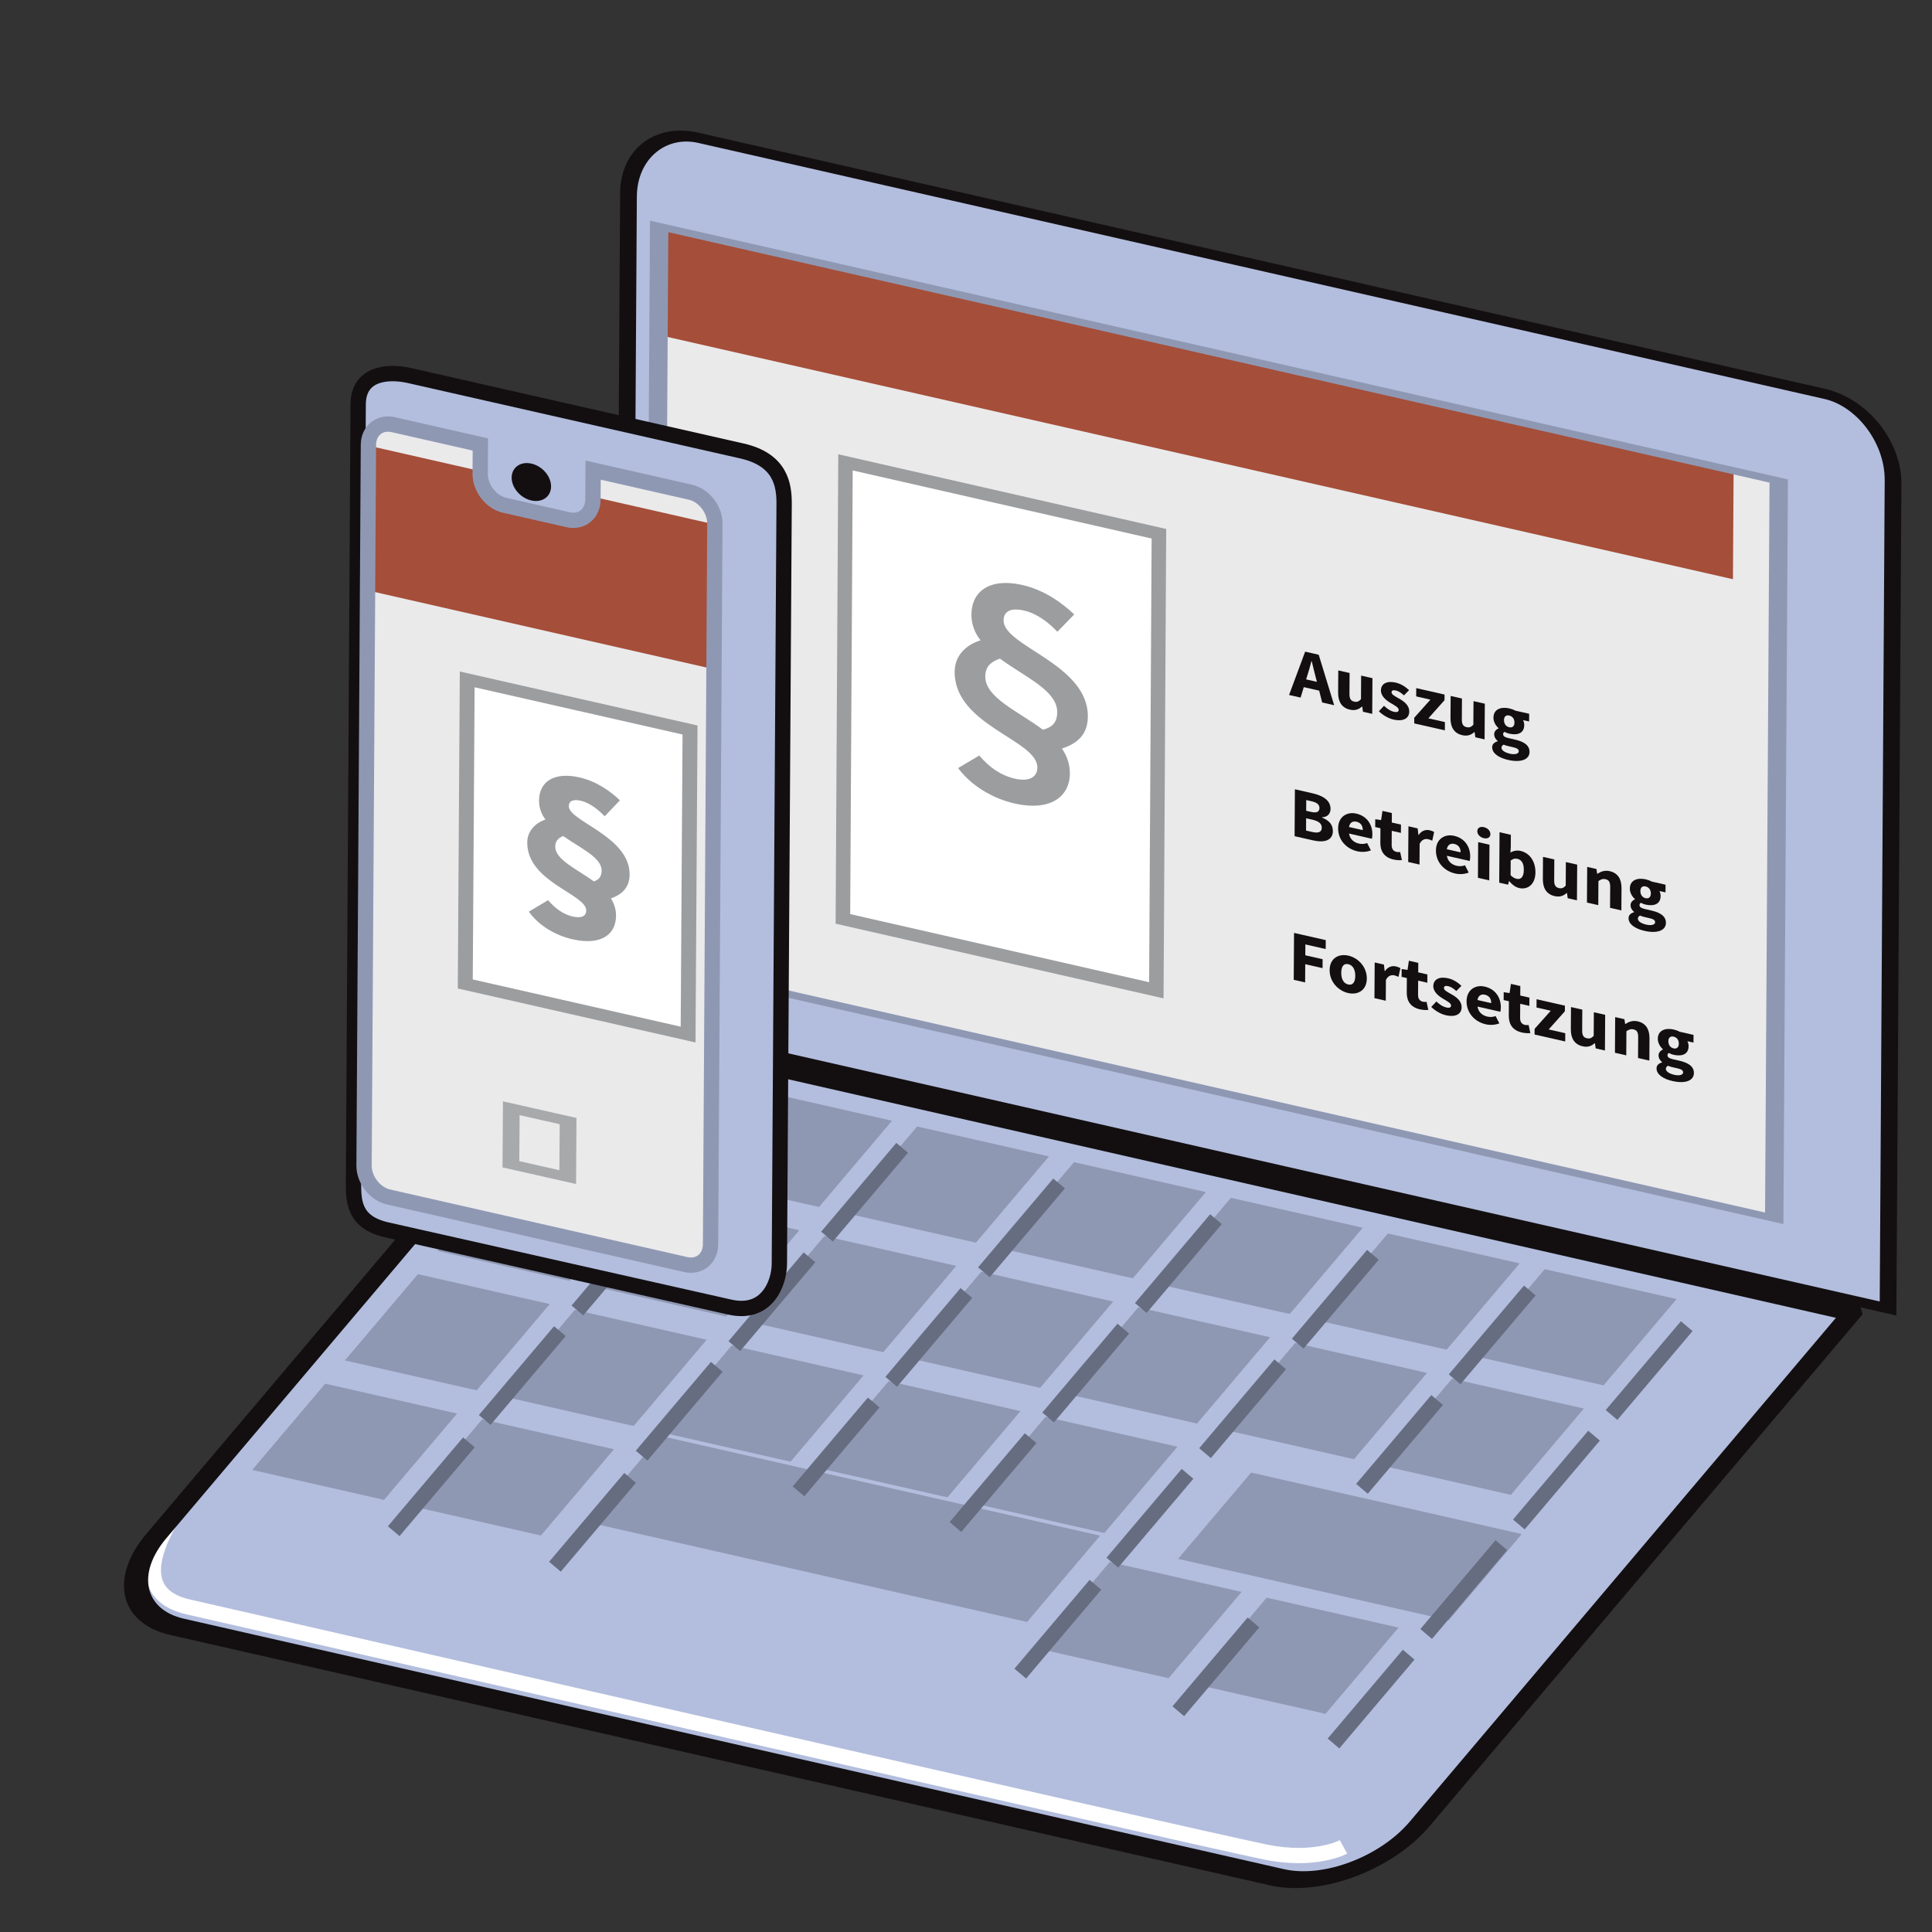 <?xml version="1.0" encoding="UTF-8" standalone="no"?>
<!DOCTYPE svg PUBLIC "-//W3C//DTD SVG 1.1//EN" "http://www.w3.org/Graphics/SVG/1.1/DTD/svg11.dtd">
<svg width="200px" height="200px" viewBox="0 0 330 330" version="1.1" xmlns="http://www.w3.org/2000/svg" xmlns:xlink="http://www.w3.org/1999/xlink" xml:space="preserve" xmlns:serif="http://www.serif.com/" style="fill-rule:evenodd;clip-rule:evenodd;stroke-miterlimit:3.864;">
    <rect x="0" y="0" width="330" height="330" fill="#333333" stroke="none"/>
    <g id="ArtBoard1" transform="matrix(1.397,0,0,1.397,0,0)">
        <rect x="0" y="0" width="236.22" height="236.22" style="fill:none;"/>
        <g transform="matrix(1.174,0,0,1.174,-9064.14,-1858.55)">
            <g transform="matrix(3.224,0.733,-0.012,1.977,-16396.4,-3760.5)">
                <path d="M7541.4,-67.793C7541.4,-69.908 7540.4,-71.625 7539.17,-71.625L7502.79,-71.625C7501.55,-71.625 7500.55,-69.908 7500.55,-67.793L7500.55,-24.268L7541.4,-24.268L7541.4,-67.793Z" style="fill:rgb(179,190,222);stroke:rgb(19,15,17);stroke-width:0.54px;"/>
            </g>
            <g transform="matrix(2.854,0.649,-0.007,1.145,-13617.8,-3161)">
                <rect x="7500.55" y="-87.497" width="40.854" height="67.061" style="fill:rgb(234,234,235);"/>
                <clipPath id="_clip1">
                    <rect x="7500.55" y="-87.497" width="40.854" height="67.061"/>
                </clipPath>
                <g clip-path="url(#_clip1)">
                    <g transform="matrix(1.016,-3.34874e-16,2.34188e-17,0.161,-122.309,-74.341)">
                        <rect x="7500.55" y="-87.497" width="40.854" height="67.061" style="fill:rgb(165,78,57);"/>
                    </g>
                </g>
                <rect x="7500.55" y="-87.497" width="40.854" height="67.061" style="fill:none;stroke:rgb(143,152,179);stroke-width:0.67px;"/>
            </g>
            <g transform="matrix(0.975,0.222,-0.675,0.798,6.036,-5.619)">
                <path d="M8055.73,-78.979L7920.77,-78.979L7920.77,-12.184C7920.77,-6.989 7924.68,-2.772 7929.5,-2.772L8047,-2.772C8051.82,-2.772 8055.73,-6.989 8055.73,-12.184L8055.73,-78.979Z" style="fill:rgb(179,190,222);"/>
                <clipPath id="_clip2">
                    <path d="M8055.73,-78.979L7920.77,-78.979L7920.77,-12.184C7920.77,-6.989 7924.68,-2.772 7929.5,-2.772L8047,-2.772C8051.82,-2.772 8055.73,-6.989 8055.73,-12.184L8055.73,-78.979Z"/>
                </clipPath>
                <g clip-path="url(#_clip2)">
                    <g transform="matrix(0.86,-0.239,0.728,1.051,-0.213,9.149)">
                        <path d="M7742.59,1733.53C7742.59,1733.53 7732.56,1744.72 7741.38,1746.73C7750.2,1748.73 7845.18,1770.5 7853.54,1772.22C7858.77,1773.3 7861.71,1771.69 7861.71,1771.69" style="fill:none;stroke:white;stroke-width:1.59px;stroke-linejoin:bevel;"/>
                    </g>
                </g>
                <path d="M8055.73,-78.979L7920.77,-78.979L7920.77,-12.184C7920.77,-6.989 7924.68,-2.772 7929.5,-2.772L8047,-2.772C8051.82,-2.772 8055.73,-6.989 8055.73,-12.184L8055.73,-78.979Z" style="fill:none;stroke:rgb(19,15,17);stroke-width:2.12px;stroke-linejoin:bevel;"/>
            </g>
            <g transform="matrix(0.656,0.149,-0.004,0.613,2382.54,622.211)">
                <g transform="matrix(12.222,0,0,12.222,8340.15,-317.871)">
                    <path d="M0.076,0L0.318,0C0.46,0 0.572,-0.059 0.572,-0.192C0.572,-0.279 0.523,-0.328 0.43,-0.345L0.43,-0.349C0.506,-0.369 0.54,-0.432 0.54,-0.49C0.54,-0.615 0.435,-0.652 0.299,-0.652L0.076,-0.652L0.076,0ZM0.224,-0.389L0.224,-0.538L0.294,-0.538C0.362,-0.538 0.396,-0.518 0.396,-0.469C0.396,-0.42 0.364,-0.389 0.292,-0.389L0.224,-0.389ZM0.224,-0.114L0.224,-0.285L0.306,-0.285C0.387,-0.285 0.428,-0.26 0.428,-0.203C0.428,-0.144 0.386,-0.114 0.306,-0.114L0.224,-0.114Z" style="fill:rgb(19,15,17);fill-rule:nonzero;"/>
                </g>
                <g transform="matrix(12.222,0,0,12.222,8347.53,-317.871)">
                    <path d="M0.036,-0.248C0.036,-0.084 0.145,0.012 0.287,0.012C0.346,0.012 0.412,-0.009 0.463,-0.044L0.414,-0.133C0.378,-0.111 0.344,-0.1 0.307,-0.1C0.241,-0.1 0.191,-0.133 0.178,-0.208L0.475,-0.208C0.478,-0.22 0.481,-0.244 0.481,-0.27C0.481,-0.405 0.411,-0.508 0.27,-0.508C0.151,-0.508 0.036,-0.409 0.036,-0.248ZM0.177,-0.299C0.187,-0.365 0.227,-0.396 0.273,-0.396C0.332,-0.396 0.356,-0.356 0.356,-0.299L0.177,-0.299Z" style="fill:rgb(19,15,17);fill-rule:nonzero;"/>
                </g>
                <g transform="matrix(12.222,0,0,12.222,8353.64,-317.871)">
                    <path d="M0.085,-0.18C0.085,-0.065 0.133,0.012 0.256,0.012C0.304,0.012 0.34,0.002 0.366,-0.006L0.343,-0.113C0.33,-0.108 0.312,-0.103 0.296,-0.103C0.257,-0.103 0.232,-0.126 0.232,-0.182L0.232,-0.381L0.351,-0.381L0.351,-0.496L0.232,-0.496L0.232,-0.628L0.11,-0.628L0.093,-0.496L0.017,-0.49L0.017,-0.381L0.085,-0.381L0.085,-0.18Z" style="fill:rgb(19,15,17);fill-rule:nonzero;"/>
                </g>
                <g transform="matrix(12.222,0,0,12.222,8358.32,-317.871)">
                    <path d="M0.065,0L0.212,0L0.212,-0.288C0.238,-0.355 0.284,-0.379 0.321,-0.379C0.342,-0.379 0.357,-0.376 0.375,-0.371L0.399,-0.498C0.385,-0.504 0.368,-0.508 0.34,-0.508C0.289,-0.508 0.235,-0.476 0.199,-0.409L0.195,-0.409L0.185,-0.496L0.065,-0.496L0.065,0Z" style="fill:rgb(19,15,17);fill-rule:nonzero;"/>
                </g>
                <g transform="matrix(12.222,0,0,12.222,8363.06,-317.871)">
                    <path d="M0.036,-0.248C0.036,-0.084 0.145,0.012 0.287,0.012C0.346,0.012 0.412,-0.009 0.463,-0.044L0.414,-0.133C0.378,-0.111 0.344,-0.1 0.307,-0.1C0.241,-0.1 0.191,-0.133 0.178,-0.208L0.475,-0.208C0.478,-0.22 0.481,-0.244 0.481,-0.27C0.481,-0.405 0.411,-0.508 0.27,-0.508C0.151,-0.508 0.036,-0.409 0.036,-0.248ZM0.177,-0.299C0.187,-0.365 0.227,-0.396 0.273,-0.396C0.332,-0.396 0.356,-0.356 0.356,-0.299L0.177,-0.299Z" style="fill:rgb(19,15,17);fill-rule:nonzero;"/>
                </g>
                <g transform="matrix(12.222,0,0,12.222,8369.39,-317.871)">
                    <path d="M0.138,-0.569C0.188,-0.569 0.223,-0.601 0.223,-0.646C0.223,-0.691 0.188,-0.722 0.138,-0.722C0.089,-0.722 0.053,-0.691 0.053,-0.646C0.053,-0.601 0.089,-0.569 0.138,-0.569ZM0.065,0L0.212,0L0.212,-0.496L0.065,-0.496L0.065,0Z" style="fill:rgb(19,15,17);fill-rule:nonzero;"/>
                </g>
                <g transform="matrix(12.222,0,0,12.222,8372.77,-317.871)">
                    <path d="M0.065,0L0.18,0L0.192,-0.052L0.196,-0.052C0.235,-0.01 0.281,0.012 0.325,0.012C0.432,0.012 0.534,-0.086 0.534,-0.257C0.534,-0.409 0.459,-0.508 0.339,-0.508C0.293,-0.508 0.246,-0.487 0.208,-0.453L0.212,-0.529L0.212,-0.701L0.065,-0.701L0.065,0ZM0.212,-0.14L0.212,-0.343C0.24,-0.374 0.267,-0.388 0.297,-0.388C0.356,-0.388 0.383,-0.343 0.383,-0.254C0.383,-0.152 0.342,-0.108 0.291,-0.108C0.266,-0.108 0.238,-0.116 0.212,-0.14Z" style="fill:rgb(19,15,17);fill-rule:nonzero;"/>
                </g>
                <g transform="matrix(12.222,0,0,12.222,8379.77,-317.871)">
                    <path d="M0.058,-0.188C0.058,-0.064 0.104,0.012 0.212,0.012C0.28,0.012 0.327,-0.019 0.368,-0.069L0.372,-0.069L0.382,0L0.502,0L0.502,-0.496L0.355,-0.496L0.355,-0.168C0.327,-0.129 0.304,-0.113 0.267,-0.113C0.225,-0.113 0.205,-0.136 0.205,-0.207L0.205,-0.496L0.058,-0.496L0.058,-0.188Z" style="fill:rgb(19,15,17);fill-rule:nonzero;"/>
                </g>
                <g transform="matrix(12.222,0,0,12.222,8386.7,-317.871)">
                    <path d="M0.065,0L0.212,0L0.212,-0.335C0.244,-0.366 0.267,-0.383 0.304,-0.383C0.346,-0.383 0.365,-0.361 0.365,-0.289L0.365,0L0.512,0L0.512,-0.308C0.512,-0.432 0.466,-0.508 0.358,-0.508C0.291,-0.508 0.241,-0.473 0.199,-0.433L0.195,-0.433L0.185,-0.496L0.065,-0.496L0.065,0Z" style="fill:rgb(19,15,17);fill-rule:nonzero;"/>
                </g>
                <g transform="matrix(12.222,0,0,12.222,8393.69,-317.871)">
                    <path d="M0.155,0.062C0.155,0.044 0.164,0.029 0.182,0.013C0.198,0.017 0.218,0.019 0.252,0.019L0.303,0.019C0.352,0.019 0.379,0.027 0.379,0.058C0.379,0.092 0.331,0.119 0.265,0.119C0.199,0.119 0.155,0.099 0.155,0.062ZM0.034,0.085C0.034,0.173 0.126,0.211 0.242,0.211C0.412,0.211 0.519,0.136 0.519,0.033C0.519,-0.056 0.452,-0.093 0.33,-0.093L0.25,-0.093C0.195,-0.093 0.175,-0.105 0.175,-0.13C0.175,-0.147 0.18,-0.156 0.193,-0.167C0.215,-0.16 0.235,-0.157 0.253,-0.157C0.362,-0.157 0.448,-0.21 0.448,-0.324C0.448,-0.35 0.441,-0.374 0.432,-0.389L0.511,-0.389L0.511,-0.496L0.33,-0.496C0.308,-0.504 0.281,-0.508 0.253,-0.508C0.146,-0.508 0.048,-0.448 0.048,-0.329C0.048,-0.271 0.08,-0.224 0.115,-0.2L0.115,-0.196C0.083,-0.174 0.059,-0.139 0.059,-0.103C0.059,-0.062 0.079,-0.036 0.105,-0.019L0.105,-0.015C0.059,0.011 0.034,0.044 0.034,0.085ZM0.253,-0.246C0.214,-0.246 0.185,-0.274 0.185,-0.329C0.185,-0.382 0.214,-0.409 0.253,-0.409C0.292,-0.409 0.321,-0.381 0.321,-0.329C0.321,-0.274 0.292,-0.246 0.253,-0.246Z" style="fill:rgb(19,15,17);fill-rule:nonzero;"/>
                </g>
            </g>
            <g transform="matrix(0.656,0.149,-0.004,0.613,2382.45,637.17)">
                <g transform="matrix(12.222,0,0,12.222,8340.15,-317.871)">
                    <path d="M0.076,0L0.224,0L0.224,-0.253L0.449,-0.253L0.449,-0.377L0.224,-0.377L0.224,-0.528L0.488,-0.528L0.488,-0.652L0.076,-0.652L0.076,0Z" style="fill:rgb(19,15,17);fill-rule:nonzero;"/>
                </g>
                <g transform="matrix(12.222,0,0,12.222,8346.32,-317.871)">
                    <path d="M0.036,-0.248C0.036,-0.083 0.152,0.012 0.278,0.012C0.403,0.012 0.519,-0.083 0.519,-0.248C0.519,-0.413 0.403,-0.508 0.278,-0.508C0.152,-0.508 0.036,-0.413 0.036,-0.248ZM0.187,-0.248C0.187,-0.334 0.217,-0.389 0.278,-0.389C0.338,-0.389 0.369,-0.334 0.369,-0.248C0.369,-0.162 0.338,-0.107 0.278,-0.107C0.217,-0.107 0.187,-0.162 0.187,-0.248Z" style="fill:rgb(19,15,17);fill-rule:nonzero;"/>
                </g>
                <g transform="matrix(12.222,0,0,12.222,8353.1,-317.871)">
                    <path d="M0.065,0L0.212,0L0.212,-0.288C0.238,-0.355 0.284,-0.379 0.321,-0.379C0.342,-0.379 0.357,-0.376 0.375,-0.371L0.399,-0.498C0.385,-0.504 0.368,-0.508 0.34,-0.508C0.289,-0.508 0.235,-0.476 0.199,-0.409L0.195,-0.409L0.185,-0.496L0.065,-0.496L0.065,0Z" style="fill:rgb(19,15,17);fill-rule:nonzero;"/>
                </g>
                <g transform="matrix(12.222,0,0,12.222,8357.97,-317.871)">
                    <path d="M0.085,-0.18C0.085,-0.065 0.133,0.012 0.256,0.012C0.304,0.012 0.34,0.002 0.366,-0.006L0.343,-0.113C0.33,-0.108 0.312,-0.103 0.296,-0.103C0.257,-0.103 0.232,-0.126 0.232,-0.182L0.232,-0.381L0.351,-0.381L0.351,-0.496L0.232,-0.496L0.232,-0.628L0.11,-0.628L0.093,-0.496L0.017,-0.49L0.017,-0.381L0.085,-0.381L0.085,-0.18Z" style="fill:rgb(19,15,17);fill-rule:nonzero;"/>
                </g>
                <g transform="matrix(12.222,0,0,12.222,8362.65,-317.871)">
                    <path d="M0.021,-0.057C0.071,-0.016 0.146,0.012 0.211,0.012C0.344,0.012 0.415,-0.058 0.415,-0.148C0.415,-0.239 0.344,-0.274 0.281,-0.297C0.23,-0.316 0.184,-0.328 0.184,-0.36C0.184,-0.385 0.202,-0.399 0.24,-0.399C0.275,-0.399 0.309,-0.383 0.345,-0.357L0.411,-0.445C0.368,-0.477 0.312,-0.508 0.236,-0.508C0.121,-0.508 0.046,-0.445 0.046,-0.353C0.046,-0.271 0.117,-0.23 0.177,-0.207C0.228,-0.187 0.278,-0.172 0.278,-0.139C0.278,-0.113 0.259,-0.097 0.215,-0.097C0.173,-0.097 0.132,-0.115 0.087,-0.149L0.021,-0.057Z" style="fill:rgb(19,15,17);fill-rule:nonzero;"/>
                </g>
                <g transform="matrix(12.222,0,0,12.222,8368.06,-317.871)">
                    <path d="M0.036,-0.248C0.036,-0.084 0.145,0.012 0.287,0.012C0.346,0.012 0.412,-0.009 0.463,-0.044L0.414,-0.133C0.378,-0.111 0.344,-0.1 0.307,-0.1C0.241,-0.1 0.191,-0.133 0.178,-0.208L0.475,-0.208C0.478,-0.22 0.481,-0.244 0.481,-0.27C0.481,-0.405 0.411,-0.508 0.27,-0.508C0.151,-0.508 0.036,-0.409 0.036,-0.248ZM0.177,-0.299C0.187,-0.365 0.227,-0.396 0.273,-0.396C0.332,-0.396 0.356,-0.356 0.356,-0.299L0.177,-0.299Z" style="fill:rgb(19,15,17);fill-rule:nonzero;"/>
                </g>
                <g transform="matrix(12.222,0,0,12.222,8374.17,-317.871)">
                    <path d="M0.085,-0.18C0.085,-0.065 0.133,0.012 0.256,0.012C0.304,0.012 0.34,0.002 0.366,-0.006L0.343,-0.113C0.33,-0.108 0.312,-0.103 0.296,-0.103C0.257,-0.103 0.232,-0.126 0.232,-0.182L0.232,-0.381L0.351,-0.381L0.351,-0.496L0.232,-0.496L0.232,-0.628L0.11,-0.628L0.093,-0.496L0.017,-0.49L0.017,-0.381L0.085,-0.381L0.085,-0.18Z" style="fill:rgb(19,15,17);fill-rule:nonzero;"/>
                </g>
                <g transform="matrix(12.222,0,0,12.222,8378.85,-317.871)">
                    <path d="M0.038,0L0.436,0L0.436,-0.115L0.221,-0.115L0.429,-0.418L0.429,-0.496L0.061,-0.496L0.061,-0.381L0.246,-0.381L0.038,-0.079L0.038,0Z" style="fill:rgb(19,15,17);fill-rule:nonzero;"/>
                </g>
                <g transform="matrix(12.222,0,0,12.222,8384.35,-317.871)">
                    <path d="M0.058,-0.188C0.058,-0.064 0.104,0.012 0.212,0.012C0.28,0.012 0.327,-0.019 0.368,-0.069L0.372,-0.069L0.382,0L0.502,0L0.502,-0.496L0.355,-0.496L0.355,-0.168C0.327,-0.129 0.304,-0.113 0.267,-0.113C0.225,-0.113 0.205,-0.136 0.205,-0.207L0.205,-0.496L0.058,-0.496L0.058,-0.188Z" style="fill:rgb(19,15,17);fill-rule:nonzero;"/>
                </g>
                <g transform="matrix(12.222,0,0,12.222,8391.28,-317.871)">
                    <path d="M0.065,0L0.212,0L0.212,-0.335C0.244,-0.366 0.267,-0.383 0.304,-0.383C0.346,-0.383 0.365,-0.361 0.365,-0.289L0.365,0L0.512,0L0.512,-0.308C0.512,-0.432 0.466,-0.508 0.358,-0.508C0.291,-0.508 0.241,-0.473 0.199,-0.433L0.195,-0.433L0.185,-0.496L0.065,-0.496L0.065,0Z" style="fill:rgb(19,15,17);fill-rule:nonzero;"/>
                </g>
                <g transform="matrix(12.222,0,0,12.222,8398.27,-317.871)">
                    <path d="M0.155,0.062C0.155,0.044 0.164,0.029 0.182,0.013C0.198,0.017 0.218,0.019 0.252,0.019L0.303,0.019C0.352,0.019 0.379,0.027 0.379,0.058C0.379,0.092 0.331,0.119 0.265,0.119C0.199,0.119 0.155,0.099 0.155,0.062ZM0.034,0.085C0.034,0.173 0.126,0.211 0.242,0.211C0.412,0.211 0.519,0.136 0.519,0.033C0.519,-0.056 0.452,-0.093 0.33,-0.093L0.25,-0.093C0.195,-0.093 0.175,-0.105 0.175,-0.13C0.175,-0.147 0.18,-0.156 0.193,-0.167C0.215,-0.16 0.235,-0.157 0.253,-0.157C0.362,-0.157 0.448,-0.21 0.448,-0.324C0.448,-0.35 0.441,-0.374 0.432,-0.389L0.511,-0.389L0.511,-0.496L0.33,-0.496C0.308,-0.504 0.281,-0.508 0.253,-0.508C0.146,-0.508 0.048,-0.448 0.048,-0.329C0.048,-0.271 0.08,-0.224 0.115,-0.2L0.115,-0.196C0.083,-0.174 0.059,-0.139 0.059,-0.103C0.059,-0.062 0.079,-0.036 0.105,-0.019L0.105,-0.015C0.059,0.011 0.034,0.044 0.034,0.085ZM0.253,-0.246C0.214,-0.246 0.185,-0.274 0.185,-0.329C0.185,-0.382 0.214,-0.409 0.253,-0.409C0.292,-0.409 0.321,-0.381 0.321,-0.329C0.321,-0.274 0.292,-0.246 0.253,-0.246Z" style="fill:rgb(19,15,17);fill-rule:nonzero;"/>
                </g>
            </g>
            <g transform="matrix(0.656,0.149,-0.004,0.613,2382.63,607.656)">
                <g transform="matrix(12.222,0,0,12.222,8340.15,-317.871)">
                    <path d="M0.213,-0.27L0.229,-0.33C0.247,-0.395 0.265,-0.471 0.28,-0.54L0.284,-0.54C0.302,-0.472 0.319,-0.395 0.337,-0.33L0.353,-0.27L0.213,-0.27ZM0.423,0L0.579,0L0.374,-0.652L0.198,-0.652L-0.007,0L0.143,0L0.183,-0.155L0.383,-0.155L0.423,0Z" style="fill:rgb(19,15,17);fill-rule:nonzero;"/>
                </g>
                <g transform="matrix(12.222,0,0,12.222,8347.13,-317.871)">
                    <path d="M0.058,-0.188C0.058,-0.064 0.104,0.012 0.212,0.012C0.28,0.012 0.327,-0.019 0.368,-0.069L0.372,-0.069L0.382,0L0.502,0L0.502,-0.496L0.355,-0.496L0.355,-0.168C0.327,-0.129 0.304,-0.113 0.267,-0.113C0.225,-0.113 0.205,-0.136 0.205,-0.207L0.205,-0.496L0.058,-0.496L0.058,-0.188Z" style="fill:rgb(19,15,17);fill-rule:nonzero;"/>
                </g>
                <g transform="matrix(12.222,0,0,12.222,8354.06,-317.871)">
                    <path d="M0.021,-0.057C0.071,-0.016 0.146,0.012 0.211,0.012C0.344,0.012 0.415,-0.058 0.415,-0.148C0.415,-0.239 0.344,-0.274 0.281,-0.297C0.23,-0.316 0.184,-0.328 0.184,-0.36C0.184,-0.385 0.202,-0.399 0.24,-0.399C0.275,-0.399 0.309,-0.383 0.345,-0.357L0.411,-0.445C0.368,-0.477 0.312,-0.508 0.236,-0.508C0.121,-0.508 0.046,-0.445 0.046,-0.353C0.046,-0.271 0.117,-0.23 0.177,-0.207C0.228,-0.187 0.278,-0.172 0.278,-0.139C0.278,-0.113 0.259,-0.097 0.215,-0.097C0.173,-0.097 0.132,-0.115 0.087,-0.149L0.021,-0.057Z" style="fill:rgb(19,15,17);fill-rule:nonzero;"/>
                </g>
                <g transform="matrix(12.222,0,0,12.222,8359.47,-317.871)">
                    <path d="M0.038,0L0.436,0L0.436,-0.115L0.221,-0.115L0.429,-0.418L0.429,-0.496L0.061,-0.496L0.061,-0.381L0.246,-0.381L0.038,-0.079L0.038,0Z" style="fill:rgb(19,15,17);fill-rule:nonzero;"/>
                </g>
                <g transform="matrix(12.222,0,0,12.222,8364.97,-317.871)">
                    <path d="M0.058,-0.188C0.058,-0.064 0.104,0.012 0.212,0.012C0.28,0.012 0.327,-0.019 0.368,-0.069L0.372,-0.069L0.382,0L0.502,0L0.502,-0.496L0.355,-0.496L0.355,-0.168C0.327,-0.129 0.304,-0.113 0.267,-0.113C0.225,-0.113 0.205,-0.136 0.205,-0.207L0.205,-0.496L0.058,-0.496L0.058,-0.188Z" style="fill:rgb(19,15,17);fill-rule:nonzero;"/>
                </g>
                <g transform="matrix(12.222,0,0,12.222,8371.9,-317.871)">
                    <path d="M0.155,0.062C0.155,0.044 0.164,0.029 0.182,0.013C0.198,0.017 0.218,0.019 0.252,0.019L0.303,0.019C0.352,0.019 0.379,0.027 0.379,0.058C0.379,0.092 0.331,0.119 0.265,0.119C0.199,0.119 0.155,0.099 0.155,0.062ZM0.034,0.085C0.034,0.173 0.126,0.211 0.242,0.211C0.412,0.211 0.519,0.136 0.519,0.033C0.519,-0.056 0.452,-0.093 0.33,-0.093L0.25,-0.093C0.195,-0.093 0.175,-0.105 0.175,-0.13C0.175,-0.147 0.18,-0.156 0.193,-0.167C0.215,-0.16 0.235,-0.157 0.253,-0.157C0.362,-0.157 0.448,-0.21 0.448,-0.324C0.448,-0.35 0.441,-0.374 0.432,-0.389L0.511,-0.389L0.511,-0.496L0.33,-0.496C0.308,-0.504 0.281,-0.508 0.253,-0.508C0.146,-0.508 0.048,-0.448 0.048,-0.329C0.048,-0.271 0.08,-0.224 0.115,-0.2L0.115,-0.196C0.083,-0.174 0.059,-0.139 0.059,-0.103C0.059,-0.062 0.079,-0.036 0.105,-0.019L0.105,-0.015C0.059,0.011 0.034,0.044 0.034,0.085ZM0.253,-0.246C0.214,-0.246 0.185,-0.274 0.185,-0.329C0.185,-0.382 0.214,-0.409 0.253,-0.409C0.292,-0.409 0.321,-0.381 0.321,-0.329C0.321,-0.274 0.292,-0.246 0.253,-0.246Z" style="fill:rgb(19,15,17);fill-rule:nonzero;"/>
                </g>
            </g>
            <g transform="matrix(1,0,0,1,3.064,1.299)">
                <g transform="matrix(0.476,0.108,-0.728,0.86,4011.31,942.266)">
                    <rect x="7966.71" y="-63.357" width="28.849" height="10.448" style="fill:rgb(143,152,179);"/>
                </g>
                <g transform="matrix(1,0,0,1,0.945,0)">
                    <path d="M7855.6,1763.37L7863.43,1754.12" style="fill:none;stroke:rgb(102,109,129);stroke-width:1.59px;stroke-linejoin:bevel;"/>
                </g>
            </g>
            <g transform="matrix(1,0,0,1,-13.277,-2.415)">
                <g transform="matrix(0.476,0.108,-0.728,0.86,4011.31,942.266)">
                    <rect x="7966.71" y="-63.357" width="28.849" height="10.448" style="fill:rgb(143,152,179);"/>
                </g>
                <g transform="matrix(1,0,0,1,1.124,0.357)">
                    <path d="M7855.6,1763.37L7863.43,1754.12" style="fill:none;stroke:rgb(102,109,129);stroke-width:1.59px;stroke-linejoin:bevel;"/>
                </g>
            </g>
            <g transform="matrix(1,0,0,1,-29.736,-6.157)">
                <g transform="matrix(1.586,0.36,-0.728,0.86,-4862.04,-1074.73)">
                    <rect x="7966.71" y="-63.357" width="28.849" height="10.448" style="fill:rgb(143,152,179);"/>
                </g>
                <g transform="matrix(1,0,0,1,1.124,0.178)">
                    <path d="M7855.6,1763.37L7863.43,1754.12" style="fill:none;stroke:rgb(102,109,129);stroke-width:1.59px;stroke-linejoin:bevel;"/>
                </g>
            </g>
            <g transform="matrix(1,0,0,1,-78.644,-17.274)">
                <g transform="matrix(0.476,0.108,-0.728,0.86,4011.31,942.266)">
                    <rect x="7966.71" y="-63.357" width="28.849" height="10.448" style="fill:rgb(143,152,179);"/>
                </g>
                <g transform="matrix(1,0,0,1,1.57,0.164)">
                    <path d="M7855.6,1763.37L7863.43,1754.12" style="fill:none;stroke:rgb(102,109,129);stroke-width:1.59px;stroke-linejoin:bevel;"/>
                </g>
            </g>
            <g transform="matrix(1,0,0,1,-94.986,-20.988)">
                <g transform="matrix(0.476,0.108,-0.728,0.86,4011.31,942.266)">
                    <rect x="7966.71" y="-63.357" width="28.849" height="10.448" style="fill:rgb(143,152,179);"/>
                </g>
                <g transform="matrix(1,0,0,1,1.122,0.176)">
                    <path d="M7855.6,1763.37L7863.43,1754.12" style="fill:none;stroke:rgb(102,109,129);stroke-width:1.59px;stroke-linejoin:bevel;"/>
                </g>
            </g>
            <g transform="matrix(1,0,0,1,12.717,-10.105)">
                <g transform="matrix(0.977,0.222,-0.728,0.86,8.714,32.437)">
                    <rect x="7966.71" y="-63.357" width="28.849" height="10.448" style="fill:rgb(143,152,179);"/>
                </g>
                <g transform="matrix(1,0,0,1,0.945,0)">
                    <path d="M7855.6,1763.37L7863.43,1754.12" style="fill:none;stroke:rgb(102,109,129);stroke-width:1.59px;stroke-linejoin:bevel;"/>
                </g>
            </g>
            <g transform="matrix(1,0,0,1,-19.966,-17.535)">
                <g transform="matrix(0.476,0.108,-0.728,0.86,4011.31,942.266)">
                    <rect x="7966.71" y="-63.357" width="28.849" height="10.448" style="fill:rgb(143,152,179);"/>
                </g>
                <g transform="matrix(1,0,0,1,0.945,0)">
                    <path d="M7855.6,1763.37L7863.43,1754.12" style="fill:none;stroke:rgb(102,109,129);stroke-width:1.59px;stroke-linejoin:bevel;"/>
                </g>
            </g>
            <g transform="matrix(1,0,0,1,-36.308,-21.249)">
                <g transform="matrix(0.476,0.108,-0.728,0.86,4011.31,942.266)">
                    <rect x="7966.71" y="-63.357" width="28.849" height="10.448" style="fill:rgb(143,152,179);"/>
                </g>
                <g transform="matrix(1,0,0,1,0.945,0)">
                    <path d="M7855.6,1763.37L7863.43,1754.12" style="fill:none;stroke:rgb(102,109,129);stroke-width:1.59px;stroke-linejoin:bevel;"/>
                </g>
            </g>
            <g transform="matrix(1,0,0,1,-52.649,-24.964)">
                <g transform="matrix(0.476,0.108,-0.728,0.86,4011.31,942.266)">
                    <rect x="7966.71" y="-63.357" width="28.849" height="10.448" style="fill:rgb(143,152,179);"/>
                </g>
                <g transform="matrix(1,0,0,1,0.945,0)">
                    <path d="M7855.6,1763.37L7863.43,1754.12" style="fill:none;stroke:rgb(102,109,129);stroke-width:1.59px;stroke-linejoin:bevel;"/>
                </g>
            </g>
            <g transform="matrix(1,0,0,1,-68.991,-28.678)">
                <g transform="matrix(0.476,0.108,-0.728,0.86,4011.31,942.266)">
                    <rect x="7966.71" y="-63.357" width="28.849" height="10.448" style="fill:rgb(143,152,179);"/>
                </g>
                <g transform="matrix(1,0,0,1,0.945,0)">
                    <path d="M7855.6,1763.37L7863.43,1754.12" style="fill:none;stroke:rgb(102,109,129);stroke-width:1.59px;stroke-linejoin:bevel;"/>
                </g>
            </g>
            <g transform="matrix(1,0,0,1,-85.333,-32.393)">
                <g transform="matrix(0.476,0.108,-0.728,0.86,4011.31,942.266)">
                    <rect x="7966.71" y="-63.357" width="28.849" height="10.448" style="fill:rgb(143,152,179);"/>
                </g>
                <g transform="matrix(1,0,0,1,0.945,0)">
                    <path d="M7855.6,1763.37L7863.43,1754.12" style="fill:none;stroke:rgb(102,109,129);stroke-width:1.59px;stroke-linejoin:bevel;"/>
                </g>
            </g>
            <g transform="matrix(1,0,0,1,22.37,-21.51)">
                <g transform="matrix(0.476,0.108,-0.728,0.86,4011.31,942.266)">
                    <rect x="7966.71" y="-63.357" width="28.849" height="10.448" style="fill:rgb(143,152,179);"/>
                </g>
                <g transform="matrix(1,0,0,1,0.945,0)">
                    <path d="M7855.6,1763.37L7863.43,1754.12" style="fill:none;stroke:rgb(102,109,129);stroke-width:1.59px;stroke-linejoin:bevel;"/>
                </g>
            </g>
            <g transform="matrix(1,0,0,1,6.029,-25.224)">
                <g transform="matrix(0.476,0.108,-0.728,0.86,4011.31,942.266)">
                    <rect x="7966.71" y="-63.357" width="28.849" height="10.448" style="fill:rgb(143,152,179);"/>
                </g>
                <g transform="matrix(1,0,0,1,0.945,0)">
                    <path d="M7855.6,1763.37L7863.43,1754.12" style="fill:none;stroke:rgb(102,109,129);stroke-width:1.59px;stroke-linejoin:bevel;"/>
                </g>
            </g>
            <g transform="matrix(1,0,0,1,-10.313,-28.939)">
                <g transform="matrix(0.476,0.108,-0.728,0.86,4011.31,942.266)">
                    <rect x="7966.71" y="-63.357" width="28.849" height="10.448" style="fill:rgb(143,152,179);"/>
                </g>
                <g transform="matrix(1,0,0,1,0.945,0)">
                    <path d="M7855.6,1763.37L7863.43,1754.12" style="fill:none;stroke:rgb(102,109,129);stroke-width:1.59px;stroke-linejoin:bevel;"/>
                </g>
            </g>
            <g transform="matrix(1,0,0,1,-26.655,-32.654)">
                <g transform="matrix(0.476,0.108,-0.728,0.86,4011.31,942.266)">
                    <rect x="7966.71" y="-63.357" width="28.849" height="10.448" style="fill:rgb(143,152,179);"/>
                </g>
                <g transform="matrix(1,0,0,1,0.945,0)">
                    <path d="M7855.6,1763.37L7863.43,1754.12" style="fill:none;stroke:rgb(102,109,129);stroke-width:1.59px;stroke-linejoin:bevel;"/>
                </g>
            </g>
            <g transform="matrix(1,0,0,1,-42.996,-36.368)">
                <g transform="matrix(0.476,0.108,-0.728,0.86,4011.31,942.266)">
                    <rect x="7966.71" y="-63.357" width="28.849" height="10.448" style="fill:rgb(143,152,179);"/>
                </g>
                <g transform="matrix(1,0,0,1,0.945,0)">
                    <path d="M7855.6,1763.37L7863.43,1754.12" style="fill:none;stroke:rgb(102,109,129);stroke-width:1.59px;stroke-linejoin:bevel;"/>
                </g>
            </g>
            <g transform="matrix(1,0,0,1,-59.338,-40.083)">
                <g transform="matrix(0.476,0.108,-0.728,0.86,4011.31,942.266)">
                    <rect x="7966.71" y="-63.357" width="28.849" height="10.448" style="fill:rgb(143,152,179);"/>
                </g>
                <g transform="matrix(1,0,0,1,0.945,0)">
                    <path d="M7855.6,1763.37L7863.43,1754.12" style="fill:none;stroke:rgb(102,109,129);stroke-width:1.59px;stroke-linejoin:bevel;"/>
                </g>
            </g>
            <g transform="matrix(1,0,0,1,-75.68,-43.798)">
                <g transform="matrix(0.476,0.108,-0.728,0.86,4011.31,942.266)">
                    <rect x="7966.71" y="-63.357" width="28.849" height="10.448" style="fill:rgb(143,152,179);"/>
                </g>
                <g transform="matrix(1,0,0,1,0.945,0)">
                    <path d="M7855.6,1763.37L7863.43,1754.12" style="fill:none;stroke:rgb(102,109,129);stroke-width:1.59px;stroke-linejoin:bevel;"/>
                </g>
            </g>
            <g transform="matrix(1,0,0,1,32.023,-32.914)">
                <g transform="matrix(0.476,0.108,-0.728,0.86,4011.31,942.266)">
                    <rect x="7966.71" y="-63.357" width="28.849" height="10.448" style="fill:rgb(143,152,179);"/>
                </g>
                <g transform="matrix(1,0,0,1,0.945,0)">
                    <path d="M7855.6,1763.37L7863.43,1754.12" style="fill:none;stroke:rgb(102,109,129);stroke-width:1.59px;stroke-linejoin:bevel;"/>
                </g>
            </g>
            <g transform="matrix(1,0,0,1,15.682,-36.629)">
                <g transform="matrix(0.476,0.108,-0.728,0.86,4011.31,942.266)">
                    <rect x="7966.71" y="-63.357" width="28.849" height="10.448" style="fill:rgb(143,152,179);"/>
                </g>
                <g transform="matrix(1,0,0,1,0.945,0)">
                    <path d="M7855.6,1763.37L7863.43,1754.12" style="fill:none;stroke:rgb(102,109,129);stroke-width:1.59px;stroke-linejoin:bevel;"/>
                </g>
            </g>
            <g transform="matrix(1,0,0,1,-0.66,-40.344)">
                <g transform="matrix(0.476,0.108,-0.728,0.86,4011.31,942.266)">
                    <rect x="7966.71" y="-63.357" width="28.849" height="10.448" style="fill:rgb(143,152,179);"/>
                </g>
                <g transform="matrix(1,0,0,1,0.945,0)">
                    <path d="M7855.6,1763.37L7863.43,1754.12" style="fill:none;stroke:rgb(102,109,129);stroke-width:1.59px;stroke-linejoin:bevel;"/>
                </g>
            </g>
            <g transform="matrix(1,0,0,1,-17.002,-44.058)">
                <g transform="matrix(0.476,0.108,-0.728,0.86,4011.31,942.266)">
                    <rect x="7966.71" y="-63.357" width="28.849" height="10.448" style="fill:rgb(143,152,179);"/>
                </g>
                <g transform="matrix(1,0,0,1,0.945,0)">
                    <path d="M7855.6,1763.37L7863.43,1754.12" style="fill:none;stroke:rgb(102,109,129);stroke-width:1.59px;stroke-linejoin:bevel;"/>
                </g>
            </g>
            <g transform="matrix(1,0,0,1,-33.343,-47.773)">
                <g transform="matrix(0.476,0.108,-0.728,0.86,4011.31,942.266)">
                    <rect x="7966.71" y="-63.357" width="28.849" height="10.448" style="fill:rgb(143,152,179);"/>
                </g>
                <g transform="matrix(1,0,0,1,0.945,0)">
                    <path d="M7855.6,1763.37L7863.43,1754.12" style="fill:none;stroke:rgb(102,109,129);stroke-width:1.59px;stroke-linejoin:bevel;"/>
                </g>
            </g>
            <g transform="matrix(1,0,0,1,-49.685,-51.488)">
                <g transform="matrix(0.476,0.108,-0.728,0.86,4011.31,942.266)">
                    <rect x="7966.71" y="-63.357" width="28.849" height="10.448" style="fill:rgb(143,152,179);"/>
                </g>
                <g transform="matrix(1,0,0,1,0.945,0)">
                    <path d="M7855.6,1763.37L7863.43,1754.12" style="fill:none;stroke:rgb(102,109,129);stroke-width:1.59px;stroke-linejoin:bevel;"/>
                </g>
            </g>
            <g transform="matrix(1,0,0,1,-66.027,-55.202)">
                <g transform="matrix(0.476,0.108,-0.728,0.86,4011.31,942.266)">
                    <rect x="7966.71" y="-63.357" width="28.849" height="10.448" style="fill:rgb(143,152,179);"/>
                </g>
                <g transform="matrix(1,0,0,1,0.945,0)">
                    <path d="M7855.6,1763.37L7863.43,1754.12" style="fill:none;stroke:rgb(102,109,129);stroke-width:1.59px;stroke-linejoin:bevel;"/>
                </g>
            </g>
            <g transform="matrix(1,0,0,1,28.616,2.954)">
                <g transform="matrix(0.584,0,0,0.584,3466.23,728.743)">
                    <g transform="matrix(0.816,0,0,0.816,99.726,866.356)">
                        <path d="M8822.83,982.654C8822.83,982.654 8823.8,820.057 8823.84,813.237C8823.89,806.418 8830.3,805.884 8835.12,806.981C8839.94,808.077 8903.77,822.556 8907.71,823.449C8916.21,825.374 8916.95,830.929 8916.93,835.024C8916.91,839.119 8915.92,996.954 8915.89,1001.12C8915.87,1005.29 8913.21,1012.4 8905.06,1010.55C8900.28,1009.46 8833.82,994.52 8830.09,993.671C8822.59,991.966 8822.8,987.07 8822.83,982.654Z" style="fill:rgb(179,190,222);stroke:rgb(19,15,17);stroke-width:3.35px;stroke-linejoin:bevel;"/>
                    </g>
                    <g transform="matrix(1,0,0,1,-1599.19,707.294)">
                        <path d="M8941.07,834.408L8958.42,838.352C8960.84,838.903 8962.8,841.416 8962.78,843.961L8962.01,972.472C8961.99,975.017 8960.01,976.635 8957.59,976.085L8904.59,964.036C8902.16,963.485 8900.21,960.972 8900.22,958.427L8901,829.916C8901.01,827.371 8902.99,825.753 8905.42,826.303L8920.96,829.838L8920.93,835.074C8920.92,837.619 8922.87,840.132 8925.3,840.683L8936.62,843.257C8939.04,843.808 8941.02,842.189 8941.04,839.644L8941.07,834.408Z" style="fill:rgb(234,234,235);"/>
                        <clipPath id="_clip3">
                            <path d="M8941.07,834.408L8958.42,838.352C8960.84,838.903 8962.8,841.416 8962.78,843.961L8962.01,972.472C8961.99,975.017 8960.01,976.635 8957.59,976.085L8904.59,964.036C8902.16,963.485 8900.21,960.972 8900.22,958.427L8901,829.916C8901.01,827.371 8902.99,825.753 8905.42,826.303L8920.96,829.838L8920.93,835.074C8920.92,837.619 8922.87,840.132 8925.3,840.683L8936.62,843.257C8939.04,843.808 8941.02,842.189 8941.04,839.644L8941.07,834.408Z"/>
                        </clipPath>
                        <g clip-path="url(#_clip3)">
                            <g transform="matrix(1.929,0.439,-0.002,0.385,-5574.86,-2430.63)">
                                <rect x="7500.55" y="-87.497" width="40.854" height="67.061" style="fill:rgb(165,78,57);"/>
                            </g>
                        </g>
                        <path d="M8941.07,834.408L8958.42,838.352C8960.84,838.903 8962.8,841.416 8962.78,843.961L8962.01,972.472C8961.99,975.017 8960.01,976.635 8957.59,976.085L8904.59,964.036C8902.16,963.485 8900.21,960.972 8900.22,958.427L8901,829.916C8901.01,827.371 8902.99,825.753 8905.42,826.303L8920.96,829.838L8920.93,835.074C8920.92,837.619 8922.87,840.132 8925.3,840.683L8936.62,843.257C8939.04,843.808 8941.02,842.189 8941.04,839.644L8941.07,834.408Z" style="fill:none;stroke:rgb(143,152,179);stroke-width:2.73px;"/>
                    </g>
                    <g transform="matrix(0.975,0.222,-0.006,1.024,-1617.92,703.088)">
                        <ellipse cx="9171.06" cy="-1167.22" rx="3.605" ry="3.209" style="fill:rgb(19,15,17);"/>
                    </g>
                    <g transform="matrix(0.248,0.056,-0.001,0.149,5467.06,1248.51)">
                        <rect x="7500.55" y="-87.497" width="40.854" height="67.061" style="fill:none;stroke:rgb(167,169,171);stroke-width:12.02px;"/>
                    </g>
                </g>
                <g transform="matrix(0.568,0.129,-0.003,0.473,3480.2,724.709)">
                    <rect x="7500.55" y="-87.497" width="40.854" height="67.061" style="fill:white;"/>
                    <g transform="matrix(41.37,2.71372e-15,0,46.433,7510.2,-39.513)">
                        <path d="M0.161,-0.337C0.161,-0.361 0.173,-0.38 0.196,-0.395C0.274,-0.355 0.367,-0.335 0.367,-0.272C0.367,-0.245 0.356,-0.227 0.333,-0.213C0.256,-0.254 0.161,-0.274 0.161,-0.337ZM0.446,-0.625C0.405,-0.657 0.343,-0.69 0.266,-0.69C0.154,-0.69 0.088,-0.627 0.088,-0.537C0.088,-0.502 0.099,-0.475 0.117,-0.454C0.068,-0.424 0.037,-0.376 0.037,-0.326C0.037,-0.138 0.3,-0.145 0.3,-0.067C0.3,-0.042 0.281,-0.024 0.24,-0.024C0.201,-0.024 0.163,-0.042 0.131,-0.075L0.046,0C0.091,0.057 0.167,0.084 0.24,0.084C0.365,0.084 0.432,0.016 0.432,-0.074C0.432,-0.105 0.423,-0.13 0.409,-0.151C0.461,-0.183 0.491,-0.226 0.491,-0.284C0.491,-0.465 0.22,-0.471 0.22,-0.542C0.22,-0.567 0.238,-0.581 0.274,-0.581C0.309,-0.581 0.348,-0.56 0.379,-0.533L0.446,-0.625Z" style="fill:rgb(156,157,159);fill-rule:nonzero;"/>
                    </g>
                    <rect x="7500.55" y="-87.497" width="40.854" height="67.061" style="fill:none;stroke:rgb(156,157,159);stroke-width:2.73px;"/>
                </g>
            </g>
            <g transform="matrix(1,0,0,1,-0.163,4.339)">
                <g transform="matrix(0.799,0.182,-0.004,0.709,1815.66,323.841)">
                    <rect x="7500.55" y="-87.497" width="40.854" height="67.061" style="fill:white;stroke:rgb(156,157,159);stroke-width:1.89px;"/>
                </g>
                <g transform="matrix(32.2,7.319,-0.181,30.103,7818.94,1658.47)">
                    <path d="M0.14,-0.342C0.14,-0.375 0.157,-0.397 0.187,-0.415C0.268,-0.371 0.373,-0.35 0.373,-0.275C0.373,-0.24 0.358,-0.219 0.327,-0.203C0.247,-0.248 0.14,-0.268 0.14,-0.342ZM0.426,-0.626C0.386,-0.657 0.328,-0.687 0.258,-0.687C0.152,-0.687 0.094,-0.625 0.094,-0.545C0.094,-0.511 0.105,-0.484 0.124,-0.463C0.074,-0.434 0.041,-0.388 0.041,-0.334C0.041,-0.148 0.31,-0.164 0.31,-0.068C0.31,-0.036 0.285,-0.012 0.238,-0.012C0.192,-0.012 0.155,-0.031 0.122,-0.064L0.054,-0.004C0.097,0.047 0.166,0.074 0.238,0.074C0.348,0.074 0.415,0.011 0.415,-0.073C0.415,-0.106 0.405,-0.132 0.389,-0.153C0.441,-0.184 0.472,-0.223 0.472,-0.284C0.472,-0.466 0.198,-0.46 0.198,-0.55C0.198,-0.579 0.218,-0.6 0.264,-0.6C0.304,-0.6 0.341,-0.58 0.372,-0.553L0.426,-0.626Z" style="fill:rgb(156,157,159);fill-rule:nonzero;"/>
                </g>
            </g>
        </g>
    </g>
</svg>
